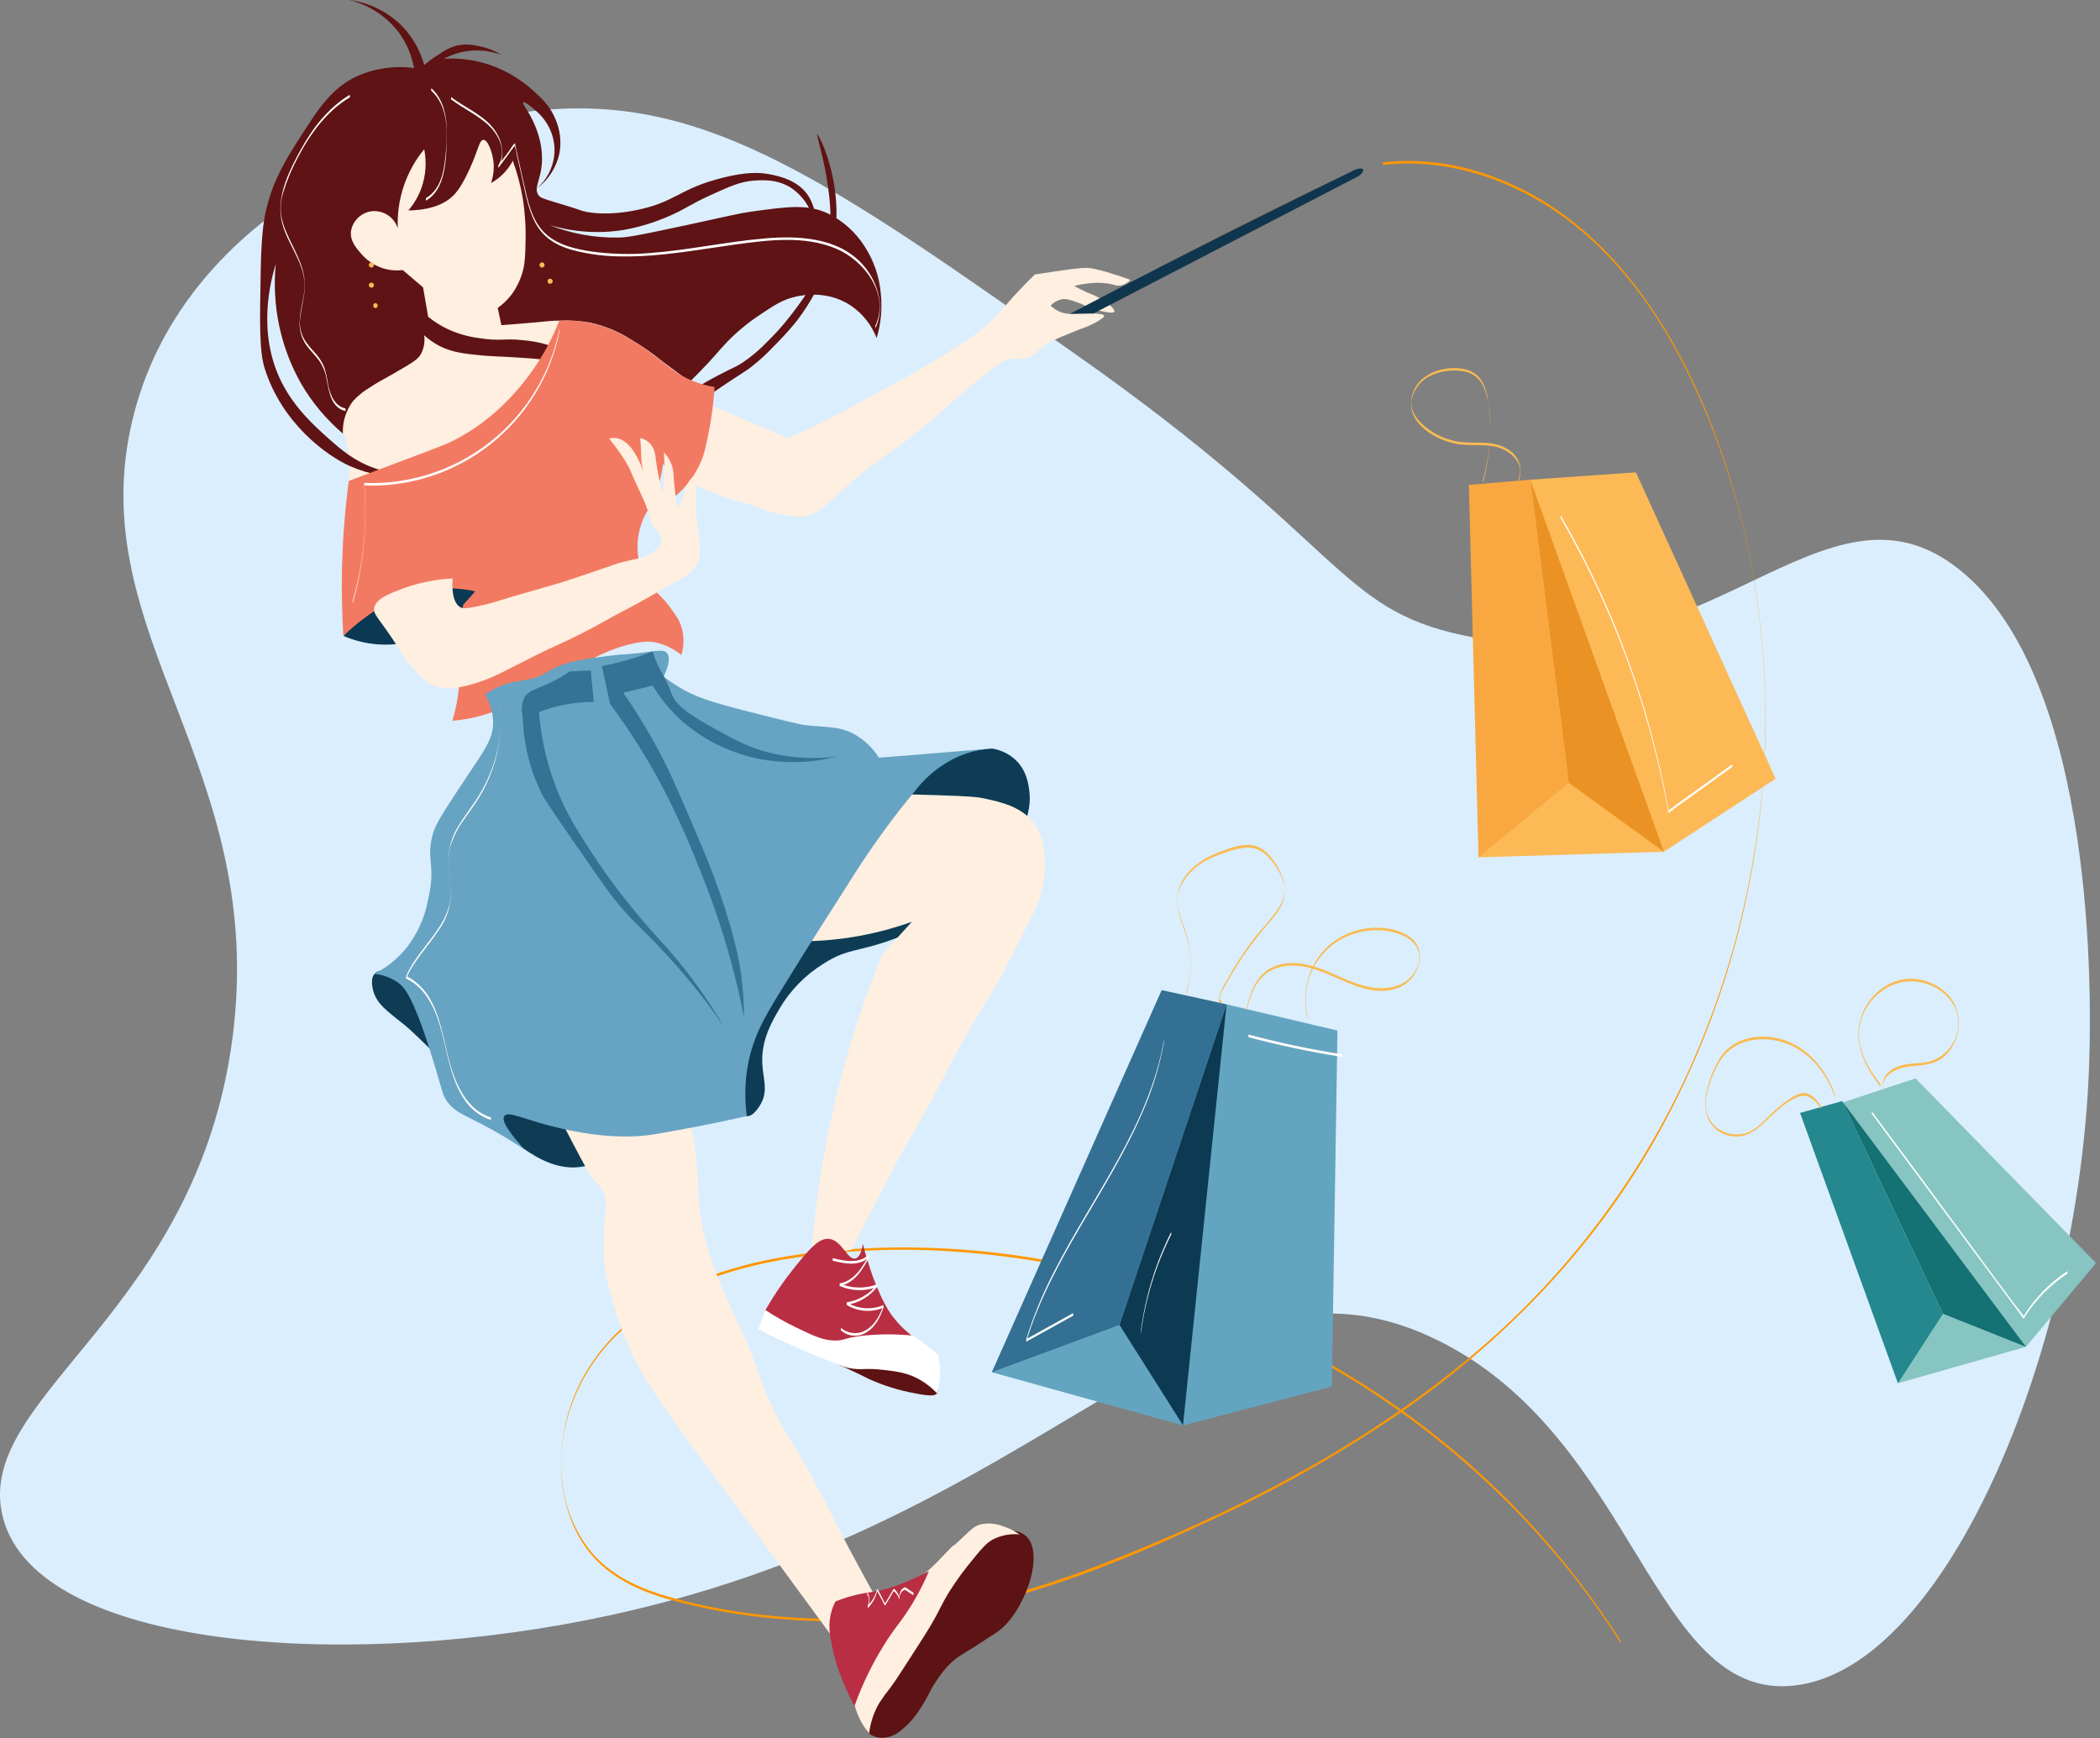 <svg xmlns="http://www.w3.org/2000/svg" width="528" height="437" fill="none" viewBox="0 0 528 437"><rect x="0" y="0" width="528" height="437" fill="#808080" stroke="none"/><path fill="#DBEEFE" d="M451.011 423.801c-35.614 3.818-39.543-61.946-89.211-86.669-60.513-30.113-96.256 46.838-214.11 70.165C82.342 420.232 7.397 413.575.49 380.466c-6.24-29.789 49.002-50.37 57.989-119.684C67.309 192.54 20.618 159.745 33.2 106.01c12.103-51.646 67.872-75.398 104.078-78.412 41.069-3.43 72.255 18.537 133.821 61.945 67.013 47.209 65.127 63.416 96.645 70.165 61.474 13.157 90.746-43.768 124.899-16.503 34.949 27.894 32.979 110.393 32.711 121.746-1.72 72.246-35.466 154.689-74.344 158.85z"></path><path fill="#FF9700" d="M347.634 41.466c16.328-1.849 32.628 3.698 45.757 13.286 13.314 9.717 23.17 23.502 30.511 38.11 14.21 28.486 20.682 60.846 19.887 92.549-.756 29.679-7.611 58.884-20.137 85.8-13.039 27.811-32.207 52.308-56.066 71.653-26.571 21.663-57.637 37.556-89.451 49.973-17.474 6.823-35.512 12.019-54.263 13.554-18.491 1.553-37.638.166-55.529-4.863-7.322-2.062-14.506-5.27-19.545-11.16-3.949-4.768-6.469-10.557-7.267-16.697-2.053-14.174 3.698-28.773 14.035-38.471 11.233-10.55 26.322-15.866 41.254-18.492 14.855-2.474 29.959-3.11 44.97-1.895 29.656 2.275 58.528 10.614 84.829 24.501 26.366 13.757 49.593 32.831 68.214 56.019 4.517 5.672 8.72 11.586 12.593 17.715-.093-.148.102-.49 0-.638-16.468-25.772-38.366-47.636-64.165-64.063-25.739-16.546-54.646-27.542-84.875-32.286-15.064-2.349-30.344-2.994-45.553-1.923-15.597 1.128-31.611 4.068-45.387 11.788-12.629 7.083-22.3 18.14-25.342 32.508-2.274 10.78-.924 23.049 6.102 31.87 4.993 6.231 12.315 9.634 19.832 11.779 9.143 2.542 18.508 4.201 27.968 4.955 19.296 1.641 38.731-.124 57.415-5.214 17.909-4.863 35.208-12.14 51.961-20.045 15.812-7.344 31.011-15.942 45.451-25.712 26.748-18.315 49.511-41.605 65.506-69.906 14.876-26.535 23.958-55.923 26.646-86.225 2.683-28.254-.463-56.758-9.246-83.747-10.244-30.834-29.124-63.009-62.094-73.04-7.758-2.417-15.932-3.21-24.011-2.33v.647z"></path><path fill="#5D1313" d="M227.439 410.552c3.597-5.141 7.397-10.17 10.975-15.32 3.698-5.335 5.057-7.452 8.173-8.931 3.116-1.48 8.793-2.607 11.492 0 4.79 4.623-.767 19.564-7.396 24.038-3.791 2.534-5.871 3.828-5.871 3.828-2.996 1.849-4.068 2.395-5.622 3.828-1.358 1.304-2.558 2.762-3.578 4.345-2.172 3.162-2.052 4.031-4.336 7.397-.933 1.494-2.048 2.866-3.319 4.086-1.507 1.387-3.171 2.922-5.621 3.061-1.359.153-2.725-.21-3.828-1.017-2.33-2.09-.925-6.972-.259-9.449 1.424-4.975 3.384-7.573 9.19-15.866zm8.155-60.254c-.388.592-1.479.842-5.612 0-3.962-.721-7.821-1.923-11.493-3.578-5.797-2.94-15.264-7.11-27.829-12.509 13.471 4.438 22.661 5.547 28.856 5.621 2.043 0 7.563 0 12.019 3.569 2.589 2.108 4.946 5.566 4.059 6.897z"></path><path fill="#FEEFE0" d="M174.916 100.324l8.506 3.578c4.931 2.09 9.812 4.189 14.645 6.297 1.572-.666 3.957-1.702 6.805-3.061 4.419-2.117 7.045-3.633 13.452-7.147 8.506-4.687 7.064-3.781 11.233-6.13 3.458-1.96 8.257-4.733 13.786-8.515 1.665-1.086 3.258-2.278 4.77-3.569 2.608-2.302 3.699-3.873 6.639-7.156 1.239-1.368 3.069-3.328 5.445-5.612 2.238-.36 4.152-.638 5.612-.85 5.918-.86 7.147-.925 8.682-.684 1.567.29 3.111.689 4.623 1.192 2.145.629 3.892 1.248 5.113 1.701-.591.661-1.362 1.134-2.219 1.36-1.258.305-1.849-.232-3.911-.509-1.357-.162-2.729-.162-4.087 0-1.321.111-2.63.34-3.911.684.749.416 1.924 1.036 3.403 1.701 1.354.504 2.662 1.123 3.911 1.85 1.359.924 2.995 2.366 2.773 2.893-.221.527-1.793.158-3.051-.074-.58-.113-1.154-.258-1.719-.434-2.284-.721-2.774-1.22-4.623-1.85-1.849-.628-2.774-.98-4.087-.683-.983.249-1.871.783-2.551 1.534.776.757 1.706 1.337 2.727 1.702 1.046.325 2.145.442 3.236.342 3.19-.111 7.295-.25 7.489.508.092.36-.749.86-1.849 1.535-1.357.747-2.781 1.366-4.253 1.85 0 0-1.683.637-3.745 1.534-1.597.612-3.143 1.35-4.623 2.21-2.468 1.562-2.191 2.219-3.92 3.06-2.256 1.11-3.152.185-5.787.86-1.526.388-3.19 1.682-6.472 4.253-1.794 1.405-3.551 2.857-6.13 5.103-3.698 3.218-3.624 3.301-6.13 5.446-.656.564-3.587 3.06-7.655 6.13-3.921 2.949-3.995 2.773-7.489 5.445-2.931 2.266-4.521 3.495-6.639 5.446-1.645 1.516-2.709 2.635-4.937 4.429-2.774 2.256-3.837 2.672-4.623 2.894-.582.175-2.043.536-5.445 0-2.326-.383-4.606-1.003-6.805-1.849-5.917-2.108-5.168-1.397-10.217-3.236-3.417-1.25-6.768-2.672-10.04-4.263 1.362-6.657 2.718-13.295 4.068-19.915z"></path><path fill="#0E3C55" d="M234.84 190.969c4.741-1.428 9.619-2.358 14.553-2.774 2.074.311 4.018 1.198 5.612 2.561 3.217 2.774 3.643 6.703 3.827 8.423.213 1.932.222 5.233-2.292 10.725-3.101 6.547-7.746 12.243-13.536 16.596-6.074 4.724-11.714 7.008-16.596 8.94-10.549 4.17-12.888 2.682-19.416 6.888-4.512 2.805-8.281 6.659-10.984 11.234-1.96 3.375-4.622 7.923-4.345 13.794.166 3.81 1.479 6.629-.25 9.958-.286.545-1.849 3.365-3.578 3.319-1.729-.046-4.179-3.032-6.878-16.901l-22.467 17.622c-.333 1.082-2.885 9.015-10.171 11.483-7.109 2.395-13.692-2.043-16.346-3.827-2.653-1.785-2.45-2.33-9.698-10.466-4.115-4.623-7.221-8.1-11.493-12.26-5.048-4.91-7.572-7.397-9.19-8.682-3.92-3.18-7.248-5.279-7.914-9.19-.148-.86-.435-2.524.508-3.578 1.202-1.341 3.856-1.054 10.725 1.026 3.559.975 7.054 2.166 10.466 3.569 7.859 3.393 16.041 2.478 24.51 1.535 19.62-2.182 39.572-18.686 52.858-29.873 17.603-14.839 24.343-24.704 42.095-30.122z"></path><path fill="#0B3954" d="M86.401 159.902c5.368 2.319 11.352 2.8 17.022 1.368 12.407-3.282 17.307-14.793 17.871-16.18-2.551-.582-13.711-2.866-24.334 3.754-4.384 2.75-8.013 6.551-10.559 11.058z"></path><path fill="#FEEFE0" d="M98.316 30.74c-1.646 1.507-1.48 1.97-6.297 10.725-5.834 10.596-6.693 11.02-7.156 14.127-.563 4.752.33 9.562 2.561 13.795 2.977 5.686 6.01 5.547 6.805 9.699.638 3.356-.99 6.546-4.253 12.944-3.263 6.397-5.131 7.59-5.113 11.233 0 2.912 1.22 3.698 2.22 7.831.832 3.512 1.005 7.149.508 10.725 7.259 2.092 14.927 2.327 22.3.684 3.699-.841 17.077-4.105 25.888-17.021 1.23-1.803 10.42-15.292 6.638-27.922-.924-3.005-2.237-4.965-5.787-14.978-1.396-3.948-2.118-5.982-2.894-8.848-2.45-9.07-1.23-10.512-2.913-14.673-2.126-5.288-7.489-11.381-15.32-12.944-3.027-.59-6.15-.48-9.129.322-2.978.801-5.735 2.272-8.058 4.301zM224.87 199.65c2.441.046 5.963.12 10.216.258 9.44.296 10.827.518 12.02.768 4.308.924 10.17 2.099 13.276 6.888 1.849 2.866 2.118 5.991 2.302 8.432.192 3.006-.159 6.022-1.035 8.903-.684 2.506-1.849 4.771-4.087 9.191-3.596 7.063-5.399 10.595-5.612 10.983-3.263 5.89-3.698 5.955-7.914 13.277-2.311 4.022-4.087 7.397-5.621 10.216-3.153 5.89-3.033 5.955-5.363 10.171-2.838 5.205-3.365 5.75-6.379 11.233-1.526 2.774-2.654 4.956-4.854 9.199-1.979 3.819-4.623 8.923-7.656 15.062l-10.17 1.534c.5-6.86 1.313-14.118 2.552-21.708 3.04-18.564 8.179-36.722 15.32-54.124l7.397-8.173c-9.98 3.585-20.552 5.233-31.149 4.854 2.422-8.229 7.646-20.997 19.416-31.436 2.304-2.025 4.758-3.874 7.341-5.528zm-85.531 75.832c-.722 1.683 1.137 5.205 4.854 12.26 2.847 5.409 4.271 8.118 5.871 9.699.766.72 1.374 1.592 1.784 2.561.596 1.636.686 3.415.259 5.103-.157.832-.194 3.874-.259 9.958-.046 4.197.823 7.221 2.552 13.276 1.304 4.57 3.015 9.013 5.113 13.277 2.108 4.253 4.068 7.156 7.914 12.768 3.698 5.4 6.204 8.682 10.17 14.044 3.966 5.363 7.997 10.901 12.019 16.338 4.623 6.333 11.326 15.393 19.666 26.812l10.466-10.725c-1.47-2.635-3.698-6.712-6.38-11.742-4.169-7.868-5.168-10.17-8.173-15.838-6.361-12.019-6.647-10.651-10.466-18.38-4.502-9.098-2.838-8.377-8.682-21.191-2.967-6.472-5.103-10.429-7.396-17.622-1.143-3.411-1.997-6.912-2.552-10.466-.749-4.928-.388-6.759-.767-11.234-.499-5.852-.971-11.344-3.319-15.061-6.611-10.475-30.049-9.93-32.674-3.837zm85.327 126.397c4.401-4.623 6.398-4.299 11.742-9.967 5.548-5.824 1.323-1.248 5.363-5.103 2.487-2.376 3.319-3.171 4.854-3.569 1.88-.377 3.83-.2 5.612.508 1.463.457 2.844 1.147 4.086 2.044-2.307-.233-4.633.21-6.693 1.276-1.138.61-2.173 1.433-5.104 5.103-2.033 2.435-3.91 4.995-5.621 7.665-2.413 3.818-2.136 4.151-5.104 9.19-.86 1.452-2.191 3.523-4.854 7.655-2.487 3.874-3.763 5.844-5.103 7.665-.991 1.227-1.917 2.504-2.774 3.828-1.37 2.351-2.239 4.961-2.552 7.664-1.664-2.022-2.883-4.372-3.578-6.897-1.387-5.214 0-9.597 1.285-13.277 1.776-5.155 4.657-9.86 8.441-13.785z"></path><path fill="#fff" d="M192.445 329.377l-1.785 4.854c1.849.924 4.17 2.071 6.897 3.319.823.379 3.699 1.683 7.656 3.319 4.493 1.849 6.74 2.774 8.173 3.07 3.495.693 3.698-.121 8.931.508 3.033.361 5.168.629 7.665 1.785 2.115.989 4.021 2.377 5.612 4.086.948-3.152 1.037-6.5.259-9.698-1.546-1.368-3.167-2.649-4.854-3.837-4.04-2.823-8.412-5.136-13.018-6.888-10.697-3.754-21.801-1.443-25.536-.518z"></path><path fill="#10364E" d="M269.048 78.893c16.864-8.888 34.104-17.702 51.72-26.442 6.62-3.285 13.215-6.518 19.786-9.699 1.072-.508 1.997-.462 2.172-.13.176.334-.277 1.064-1.155 1.665l-66.652 34.532-5.871.074z"></path><path fill="#5F1314" d="M106.658 37.519c-4.597 5.59-6.962 12.684-6.638 19.915-.415-1.34-1.271-2.499-2.43-3.288-1.159-.79-2.551-1.162-3.95-1.058-1.296.126-2.518.666-3.484 1.54-.965.875-1.624 2.037-1.878 3.314-.425 2.552 1.34 4.503 2.774 6.13 1.568 1.74 3.613 2.98 5.88 3.569 1.416.356 2.887.444 4.336.259l5.104 4.345 1.276 7.397c1.493 1.208 3.122 2.238 4.854 3.07 2.506 1.162 5.175 1.935 7.914 2.292 5.464.86 6.296 0 10.984.518 4.213.33 8.308 1.546 12.019 3.569 2.875 1.627 6.712 3.81 8.682 8.432 1.412 3.596 1.501 7.578.249 11.233-1.424 4.473-4.415 8.281-8.423 10.725 3.097-2.675 5.32-6.218 6.38-10.17.573-2.219 1.951-7.591-1.017-12.26-2.348-3.698-6.204-5.02-8.682-5.87-2.108-.722-4.835-.925-10.216-1.276-5.548-.37-6.99-.25-11.483-.768-3.698-.416-6.065-.924-8.682-2.293-1.289-.706-2.49-1.563-3.578-2.552.224 1.584-.044 3.197-.767 4.623-.666 1.24-1.591 1.979-6.639 4.845-3.698 2.136-4.391 2.385-6.13 3.578-1.621.94-3.09 2.121-4.354 3.504-1.774 2.342-2.676 5.229-2.552 8.164-4.173-3.548-7.715-7.778-10.475-12.51-5.19-9.143-7.42-19.668-6.389-30.13-1.294 4.15-4.836 17.362 1.535 29.881 3.291 6.472 8.32 10.947 11.483 13.785 3.356 2.996 6.601 5.825 11.751 7.656 4.01 1.407 8.278 1.931 12.509 1.534-4.911.961-9.98.749-14.793-.619-1.314-.399-2.605-.875-3.864-1.424-5.825-2.616-17.03-10.706-21.395-24.492-1.396-4.428-1.266-11.215-1.017-24.769.185-9.892.925-13.47 1.526-15.828C68.927 44.786 72.08 39.82 75 35.235c5.085-7.988 8.321-13.082 14.793-16.087 4.487-1.994 9.438-2.701 14.303-2.044-.575-3.23-1.885-6.286-3.827-8.93C97.168 4.082 92.744 1.193 87.751 0c4.965.631 9.586 2.872 13.157 6.38 2.744 2.768 4.723 6.203 5.741 9.966 1.17-.977 2.406-1.873 3.698-2.681 1.317-.962 2.786-1.697 4.346-2.173 1.722-.396 3.511-.396 5.233 0 2.169.374 4.248 1.152 6.13 2.293-2.773-1.02-5.756-1.338-8.682-.924-2.011.298-3.954.946-5.742 1.913 3.31-.193 6.629.15 9.829 1.018 4.703 1.325 9.031 3.73 12.638 7.026 2.192 1.997 4.281 3.911 5.612 7.276 1.155 2.695 1.477 5.674.925 8.553-.768 3.498-2.774 6.601-5.649 8.737 2.369-2.072 3.911-4.927 4.345-8.044.281-2.307-.074-4.647-1.026-6.768-.778-1.717-1.909-3.251-3.319-4.502-.999-.925-3.051-2.645-3.439-2.302-.389.342 2.2 2.995 3.698 7.794.74 2.219 1.087 4.55 1.026 6.888-.176 4.817-2.163 6.694-.924 8.552.536.795 1.238.924 4.465 1.923 6.565 1.95 5.908 1.97 7.397 2.293 1.072.231 5.445 1.09 12.768-.38 10.022-2.024 10.66-5.408 21.829-8.172 5.658-1.406 9.042-1.415 12.13-.768 2.293.481 6.759 1.48 9.32 5.363.704 1.143 1.222 2.392 1.534 3.698.898 3.02 1.212 6.182.925 9.32.174-3.37-.574-6.723-2.163-9.7-1.021-2.097-2.562-3.898-4.475-5.232-3.625-2.404-7.545-2.09-9.699-1.914-3.245.259-5.742 1.368-10.596 3.569-5.547 2.533-6.194 3.43-10.345 5.242-3.716 1.646-7.614 2.844-11.613 3.569-6.272 1.007-12.691.57-18.769-1.276 5.517 2.213 11.421 3.298 17.364 3.19 1.849 0 3.698-.213 17.492-3.19 11.733-2.524 12.269-2.774 15.958-3.32 9.412-1.321 14.229-1.94 19.416.51 3.708 1.852 6.843 4.677 9.07 8.173 2.302 3.52 3.706 7.552 4.087 11.741.423 3.819.074 7.683-1.026 11.363-1.277-3.316-3.534-6.165-6.472-8.164-5.936-3.929-12.297-2.588-13.665-2.302-3.458.73-5.733 2.265-9.57 4.854-2.811 1.883-5.42 4.052-7.784 6.472-2.09 2.164-3.357 3.911-7.157 7.785-.85.878-1.562 1.581-2.043 2.043l1.535 1.665c1.239-.73 3.134-1.85 5.492-3.07 3.818-2.016 4.133-1.942 5.871-3.06 2.355-1.585 4.525-3.427 6.472-5.492.86-.842 2.2-2.2 3.698-3.957 3.453-4.09 6.529-8.485 9.19-13.13 6.879-12.703-.989-34.744-.508-34.855.48-.111 8.006 14.922 3.319 30.77-1.887 5.797-4.737 11.236-8.432 16.087-2.191 2.773-5.187 5.815-5.871 6.471-1.767 1.9-3.687 3.65-5.742 5.234-1.451 1.09-2.062 1.396-4.983 3.319-1.892 1.247-3.763 2.526-5.612 3.837-5.15-3.828-9.126-6.805-11.622-8.682-2.504-2.016-5.149-3.851-7.914-5.492-3.131-1.995-6.59-3.422-10.217-4.216-2.568-.454-5.179-.624-7.784-.508-1.85 0-2.839.157-6.768.508-2.339.213-4.947.425-7.785.638-.296-1.442-.601-2.894-.925-4.336 1.306-.932 2.468-2.05 3.449-3.32 1.25-1.694 2.19-3.597 2.774-5.62.314-1.055.721-2.774.767-7.397.122-3.627-.092-7.258-.638-10.845-.539-3.353-1.397-6.647-2.561-9.838-.629 1.226-1.447 2.346-2.422 3.32-.906.908-1.937 1.683-3.061 2.302.591-1.677.809-3.463.638-5.233-.259-2.45-1.396-5.65-2.551-5.622-.925 0-1.212 2.034-2.774 5.751-.768 1.775-2.413 5.603-4.346 7.785-1.266 1.433-4.382 4.114-11.742 4.207 1.452-1.693 2.577-3.64 3.32-5.742 1.078-3.1 1.308-6.433.665-9.652z"></path><path fill="#F37A62" d="M87.694 120.915c6.694-2.533 11.862-4.475 14.876-5.603 8.265-3.097 10.355-3.855 13.452-5.621 4.064-2.328 7.795-5.192 11.095-8.515 5.866-5.831 10.462-12.813 13.499-20.507 3.191-.228 6.398.084 9.486.925 3.003.866 5.87 2.152 8.515 3.818 2.215 1.33 4.355 2.784 6.407 4.355 3.698 2.773 3.948 3.19 5.658 4.253 2.752 1.675 5.811 2.784 8.996 3.264-.227 3.599-.681 7.181-1.359 10.724-.86 4.466-1.322 6.777-2.773 9.533-1.53 2.971-3.677 5.58-6.297 7.655-.171-1.676-.512-3.33-1.017-4.937-.411-1.287-.924-2.539-1.534-3.745-.374 3.362-1.292 6.641-2.719 9.708-1.155 2.432-1.766 2.829-2.561 5.104-1.128 2.926-1.422 6.107-.85 9.19.602 2.552 1.767 4.937 3.411 6.98 1.665 2.284 2.358 2.303 4.42 5.113 1.507 2.034 2.515 3.403 3.069 5.446.561 2.186.5 4.485-.175 6.638-1.956-1.64-4.299-2.753-6.805-3.236-.851-.157-3.93-.619-10.901 2.044-3.245 1.239-6.527 3.097-13.101 6.804-3.319 1.85-4.909 2.839-8.515 4.771-2.316 1.318-4.702 2.509-7.147 3.569-3.548 1.407-7.289 2.271-11.095 2.561.5-1.619.899-3.268 1.193-4.937.925-5.168.462-8.451.509-13.11.043-3.72.387-7.43 1.026-11.095l3.06-3.403c-3.971-.867-8.07-.983-12.084-.342-5.702 1.048-11.071 3.441-15.662 6.981-1.936 1.392-3.757 2.938-5.446 4.623-.323-5.326-.471-11.095-.342-17.188.184-7.298.755-14.582 1.71-21.82z"></path><path fill="#67A3C2" d="M167.678 164.166c-.805-.925-2.247-.555-6.888 0-5.168.601-3.652.194-7.914.758-5.123.684-7.684 1.026-10.171 1.775-5.723 1.738-5.011 3.125-9.782 4.105-2.533.509-4.733.536-7.923 2.034-1.07.509-2.093 1.109-3.06 1.794 1.23 2.005 1.933 4.288 2.043 6.638.139 4.456-2.2 7.35-6.638 14.044-5.141 7.748-7.711 11.622-8.423 14.044-2.006 6.759.823 7.905-1.285 16.846-.808 4.374-2.642 8.493-5.354 12.019-2.231 2.759-5.015 5.02-8.173 6.639 2.212.206 4.329 1.001 6.13 2.302 1.11.832 2.774 2.413 5.871 10.974 1.442 4.004 2.672 8.081 3.319 10.217 1.923 6.407 1.923 7.156 3.061 8.681 1.849 2.497 3.837 3.079 8.681 5.622 3.688 1.931 7.268 4.061 10.725 6.379-3.042-3.338-6.037-7.119-5.103-8.423.933-1.303 4.428.564 10.974 2.293 3.597.925 12.482 3.245 22.19 2.774 3.106-.139 6.925-.86 14.552-2.302 5.548-1.045 10.171-2.071 13.277-2.774-.517-3.727-.517-7.507 0-11.233 1.128-8.062 4.419-13.554 8.173-19.666 9.902-16.143 12.565-19.924 18.639-29.586 4.801-7.571 10.089-14.822 15.829-21.708 2.786-3.522 6.374-6.324 10.466-8.174 2.678-1.143 5.528-1.833 8.432-2.043-7.205.616-14.442 1.214-21.709 1.794l-6.638.508c-1.524-2.435-3.631-4.453-6.13-5.871-3.791-2.089-6.87-1.682-12.25-2.302-1.748-.194-5.844-1.239-14.045-3.319-10.493-2.663-13.868-3.874-17.622-6.13-1.413-.842-2.775-1.769-4.077-2.774 2.108-4.317 1.082-5.658.823-5.935z"></path><path fill="#357295" d="M151.342 167.484c1.978-.379 4.114-.925 6.379-1.535 2.266-.61 4.484-1.433 6.398-2.191.373 1.372.881 2.704 1.517 3.975.471.925.776 1.378 1.285 2.303.801 1.483 1.481 3.029 2.034 4.622.924 2.367 3.698 4.568 8.681 7.397 6.944 3.939 11.16 6.333 17.881 7.655 4.873.96 9.867 1.132 14.793.509-4.663 1.217-9.498 1.642-14.302 1.257-9.059-.635-17.664-4.205-24.511-10.17-2.896-2.596-5.389-5.609-7.396-8.941l-7.397 1.794c2.854 4.116 5.496 8.374 7.915 12.759 3.402 6.176 5.455 10.938 9.19 19.666 3.374 7.886 5.076 11.862 7.147 17.871 4.16 12.02 5.122 18.649 5.362 20.424.501 3.64.758 7.309.767 10.984-1.398-7.157-3.189-14.231-5.362-21.191-2.709-8.7-5.353-15.098-7.147-19.416-2.55-6.367-5.449-12.59-8.682-18.639-3.705-6.84-7.885-13.411-12.509-19.666l-2.043-9.467zm-15.829 11.483c.512 6.55 1.972 12.99 4.337 19.12 2.533 6.536 5.464 11.011 9.449 17.104 3.522 5.331 7.359 10.447 11.492 15.32 4.623 5.548 5.547 6.102 9.19 10.466 4.452 5.375 8.471 11.095 12.019 17.105-4.684-6.833-9.892-13.29-15.579-19.314-5.205-5.548-7.35-6.972-12.019-12.769-1.766-2.2-4.687-6.472-10.466-14.793-6.74-9.772-7.184-10.558-7.655-11.492-3.044-6.115-4.702-12.827-4.854-19.656-.232-.821-.299-1.68-.197-2.528.101-.847.369-1.666.789-2.409 1.054-1.554 2.672-1.785 5.769-3.209 1.911-.879 3.745-1.918 5.482-3.106l5.261-.24.768 7.914c-4.713-.004-9.386.861-13.786 2.552v-.065z"></path><path fill="#FEEFE0" d="M94.067 152.922c-.204 1.23.545 1.905 3.06 5.455 4.05 5.705 3.421 5.788 5.788 8.506 2.635 3.033 4.253 4.891 6.98 5.788 1.748.573 3.819.712 8.321-.508 5.631-1.517 8.174-3.273 16.337-7.323 6.195-3.07 5.89-2.635 11.752-5.612 5.861-2.977 5.002-2.829 11.399-6.13 3.024-1.562 6.158-3.365 12.427-6.98 2.773-1.581 4.622-2.7 5.445-4.938.555-1.479.426-3.088.176-6.296-.213-2.727-.462-2.598-.684-5.445-.102-1.387-.13-2.987-.167-6.13v-3.957c-.894.639-1.623 1.482-2.126 2.459-.396 1.029-.726 2.082-.989 3.153-.351.979-.823 1.911-1.406 2.773-.524-2.698-.864-5.428-1.017-8.173-.02-.946-.192-1.882-.508-2.774-.424-1.142-1.075-2.186-1.914-3.069.12 2.384.12 4.772 0 7.156-.065 1.137-.148 2.247-.259 3.319-.822-2.842-1.419-5.745-1.784-8.681-.148-1.193-.315-2.968-1.665-4.216-.646-.583-1.438-.98-2.293-1.147.149 1.228.233 2.462.25 3.698-.006.853.038 1.705.13 2.552.088.688.214 1.37.379 2.043-.535-1.621-1.261-3.173-2.164-4.622-.555-.982-1.292-1.848-2.173-2.552-.723-.619-1.609-1.016-2.551-1.147-.558-.066-1.123-.025-1.665.121 1.138 1.405 2.025 2.635 2.682 3.578.748 1.018 1.43 2.084 2.043 3.189.619 1.156.693 1.517 1.664 3.699s.925 1.941 1.655 3.568c.886 1.807 1.613 3.688 2.173 5.622.098.967.449 1.892 1.017 2.681.499.61.869.703 1.276 1.276.536.819.762 1.803.638 2.774-.365.556-.793 1.068-1.276 1.525-2.321 2.21-4.928 2.145-9.569 3.449l-4.854 1.664c-5.076 1.729-7.637 2.607-8.682 2.931-2.293.73-1.526.434-8.321 2.431-2.469.722-4.956 1.387-7.397 2.164-2.053.672-4.143 1.228-6.259 1.664-3.023.62-3.633.49-4.086.268-2.525-1.248-2.108-6.472-2.044-7.295-4.18.212-8.307 1.031-12.25 2.432-3.652 1.387-7.11 2.672-7.49 5.057z"></path><path fill="#B92E42" d="M210.067 402.639c-.426.814-.77 1.669-1.026 2.552-.924 3.254-.407 5.973.259 9.19.63 2.98 1.559 5.889 2.774 8.682.821 2.004 1.747 3.963 2.773 5.871 1.911-5.357 4.391-10.493 7.397-15.32 2.644-4.263 3.698-5.104 5.88-8.423 2.127-3.211 3.944-6.616 5.427-10.17-2.143 1.165-4.36 2.187-6.638 3.06-1.51.601-3.054 1.113-4.623 1.535-2.931.776-3.883.647-6.638 1.276-1.906.431-3.773 1.016-5.585 1.747zm-1.534-91.152c-2.635-.343-5.002 2.524-8.941 7.396-2.65 3.308-5.04 6.816-7.147 10.494 2.456 1.617 5.016 3.069 7.665 4.345 4.503 2.173 6.758 3.255 9.699 3.319 2.699.056 2.265-.739 7.664-1.275 2.458-.234 4.928-.321 7.397-.259 1.451.035 2.9.121 4.345.259-2.326-1.758-4.315-3.923-5.871-6.389-.981-1.633-1.834-3.339-2.552-5.104-.768-1.753-1.45-3.542-2.043-5.362-.545-1.618-1.183-3.698-1.794-6.13-.277 1.599-.813 3.375-1.904 3.633-1.951.444-3.329-4.502-6.518-4.927z"></path><path fill="#F9BB53" d="M93.382 67.271c.171 0 .336-.068.457-.19.122-.121.19-.286.19-.457 0-.172-.068-.337-.19-.458-.121-.121-.286-.19-.457-.19-.172 0-.337.069-.458.19s-.19.286-.19.458c0 .171.069.336.19.457.121.122.286.19.458.19zm0 5.076c.171 0 .336-.068.457-.19.122-.121.19-.286.19-.457 0-.172-.068-.337-.19-.458-.121-.121-.286-.19-.457-.19-.172 0-.337.069-.458.19s-.19.286-.19.458c0 .171.069.336.19.457.121.122.286.19.458.19zm1.017 5.131c.157-.019.302-.095.406-.213.106-.118.164-.271.164-.43 0-.158-.058-.31-.163-.429-.105-.118-.25-.194-.407-.213-.158.019-.302.095-.407.213-.105.118-.163.271-.163.43 0 .158.058.31.163.429.105.118.25.194.407.213zm41.882-10.207c.172 0 .337-.068.458-.19.121-.121.189-.286.189-.457 0-.172-.068-.337-.189-.458s-.286-.19-.458-.19c-.171 0-.336.069-.457.19-.122.121-.19.286-.19.458 0 .171.068.336.19.457.121.122.286.19.457.19zm2.034 4.087c.172 0 .337-.069.458-.19s.19-.286.19-.458c0-.171-.069-.336-.19-.457-.121-.122-.286-.19-.458-.19-.171 0-.336.068-.457.19-.122.121-.19.286-.19.457 0 .172.068.337.19.458.121.121.286.19.457.19z"></path><path fill="#fff" d="M209.365 316.959c3.004.796 7.183 1.591 9.375-1.276v-.647c-1.646 3.199-3.763 6.962-7.628 7.637-.014.216-.014.432 0 .647 2.986 1.32 6.372 1.407 9.421.241v-.657c-1.876 2.432-4.612 4.053-7.646 4.531-.018.215-.018.432 0 .647 1.374.845 2.93 1.349 4.539 1.469 1.608.121 3.222-.145 4.707-.776v-.647c-.823 2.385-2.043 4.9-4.309 6.222-.976.621-2.128.906-3.281.813-1.153-.094-2.244-.561-3.107-1.33.101.101-.111.536 0 .647.863.769 1.954 1.236 3.107 1.33 1.153.093 2.305-.192 3.281-.812 2.266-1.323 3.486-3.837 4.309-6.223 0-.083-.056-.619 0-.647-1.485.631-3.099.897-4.707.776-1.609-.12-3.165-.624-4.539-1.469v.647c3.034-.478 5.77-2.099 7.646-4.53.065-.084-.064-.62 0-.648-3.049 1.166-6.435 1.08-9.421-.24v.647c3.865-.684 5.982-4.438 7.628-7.637.074-.157-.102-.508 0-.647-2.192 2.866-6.371 2.08-9.375 1.285.046 0-.065.629 0 .638v.009zm8.672 83.923c.272.415.428.896.45 1.392.023.496-.088.989-.321 1.428-.064.148.102.545 0 .647.876-.892 1.562-1.952 2.016-3.116.103-.266.193-.538.268-.813 0-.093.056-.185.074-.278.019-.092.065-.129.129.102.083.13.158.266.222.407l1.101 2.015c.12.222.286.786.49.925.055.166.111.139.175-.093l.111-.184.296-.481 1.1-1.849c.074-.121.472-.925.574-.925.101 0 .536.509.638.62.366.46.639.988.804 1.553-.014-.213-.014-.426 0-.638.025-.362.136-.713.322-1.025.186-.312.443-.575.75-.769.241-.166.232-.129.463 0 .253.131.492.289.712.472l1.248.813c-.093-.055.101-.573 0-.638l-.98-.647c-.31-.241-.637-.457-.98-.647-.204-.083-.176-.129-.398 0-.117.071-.229.151-.333.24-.222.204-.407.445-.545.712-.298.68-.388 1.433-.259 2.164v-.638c-.163-.569-.436-1.1-.804-1.563-.13-.148-.37-.517-.564-.564-.195-.046-.204.167-.306.333l-.286.472-1.1 1.849c-.164.326-.359.636-.583.924-.214-.317-.396-.655-.545-1.007l-1.008-1.97c-.076-.175-.169-.342-.278-.499-.166-.213-.092-.231-.175.074-.076.279-.165.553-.268.823-.448 1.199-1.144 2.289-2.044 3.199v.647c.298-.649.441-1.358.419-2.072-.023-.714-.21-1.413-.548-2.042.092.166-.092.49 0 .647h-.037zm-92.225-223.661c.539 5.953-.382 11.948-2.681 17.465-.997 2.403-2.236 4.699-3.699 6.851-1.34 1.969-2.773 3.855-4.031 5.889-1.316 2.035-2.174 4.332-2.515 6.731-.129 1.403-.129 2.814 0 4.216.213 2.987.833 5.964.148 8.941-.527 2.061-1.406 4.016-2.598 5.778-2.672 4.161-6.277 7.702-8.321 12.279-.023.215-.023.432 0 .647 5.363 2.579 7.646 8.404 9.061 13.868s2.182 11.28 5.326 16.171c1.584 2.609 4.04 4.573 6.934 5.547-.065 0 .064-.629 0-.647-5.548-1.748-8.321-7.193-9.958-12.38-1.72-5.547-2.219-11.381-4.909-16.587-1.372-2.859-3.646-5.189-6.472-6.629v.647c1.96-4.474 5.445-7.96 8.108-12.019 2.39-3.216 3.492-7.21 3.088-11.196-.166-3.246-.924-6.472-.138-9.727.772-2.602 2.006-5.045 3.642-7.211 1.517-2.201 3.125-4.327 4.429-6.657 1.366-2.469 2.452-5.084 3.236-7.794 1.363-4.824 1.808-9.861 1.313-14.849v.638l.037.028zm-37.121-25.527c2.78-9.837 3.757-20.095 2.884-30.28v.648c11.47.438 22.72-3.232 31.724-10.351 9.004-7.119 15.171-17.22 17.389-28.481.046-.204 0-.435 0-.638-2.222 11.26-8.389 21.358-17.393 28.476-9.003 7.119-20.251 10.791-31.72 10.356v.647c.794 9.756-.184 19.576-2.884 28.985-.056.203.055.453 0 .647v-.009zm-.722-127.876c-5.454 3.291-9.384 8.404-12.426 13.942-2.644 4.854-5.455 10.392-4.983 16.078.5 5.945 5.131 10.55 5.936 16.411.49 3.495-1.036 6.907-1.137 10.374-.173 2.163.401 4.32 1.627 6.111.98 1.368 2.219 2.533 3.217 3.883.996 1.417 1.654 3.042 1.923 4.752.573 3.005 1.128 7.175 4.734 7.97v-.647c-2.885-.629-3.939-3.698-4.42-6.24-.19-1.408-.5-2.797-.924-4.152-.599-1.412-1.451-2.703-2.515-3.81-.873-.923-1.67-1.916-2.385-2.967-1.046-1.753-1.439-3.82-1.11-5.834.333-2.681 1.12-5.289 1.128-8.007 0-4.993-2.875-9.042-4.724-13.498-.548-1.267-.951-2.591-1.202-3.948-.266-1.961-.095-3.956.5-5.844.934-3.062 2.173-6.023 3.697-8.838 3.125-5.973 7.23-11.585 13.064-15.099.102-.055-.092-.591 0-.637zM108.43 22.8c4.179 3.81 4.133 9.912 3.698 15.117-.36 4.253-.924 9.532-5.039 11.9-.092.055.093.591 0 .646 4.891-2.838 5.058-9.994 5.233-14.987.158-4.715-.184-9.939-3.892-13.323.102.093-.111.546 0 .648zm5.03 2.192c3.115 2.404 6.878 3.994 9.68 6.795 2.487 2.478 4.253 6.472 2.2 9.727-.101.157.102.508 0 .647l2.192-2.959.924-1.294.555-.74.407-.545.101.434c.211.56.344 1.144.398 1.738l.342 1.517.841 3.698c.925 4.013 1.554 8.321 3.514 12.02 1.96 3.697 5.186 5.62 8.977 6.74 4.281 1.165 8.702 1.738 13.138 1.7 9.44.102 18.76-1.7 28.079-2.986 8.321-1.137 17.419-2.32 25.389 1.017 7.165 3.005 13.582 11.557 9.902 19.416-.083.176.083.472 0 .647 2.635-5.649.434-12.38-3.754-16.642-6.13-6.231-15.718-6.675-23.863-5.991-9.782.823-19.416 2.977-29.198 3.698-4.794.395-9.618.271-14.386-.37-4.123-.61-8.607-1.6-11.76-4.52-3.514-3.264-4.429-8.257-5.446-12.723l-1.849-8.256-.194-.87-.102-.434c0-.49-.074-.573-.24-.25-.398.176-.925 1.295-1.23 1.665l-2.774 3.698v.647c1.702-2.69 1.073-6.296-.508-8.885-2.589-4.216-7.609-6.019-11.372-8.931.092.074-.111.564 0 .647l.037-.055z"></path><path fill="#FCB956" d="M384.759 120.608l26.553-1.849 35.134 77.025-28.107 18.371-46.616 1.396 13.036-94.943z"></path><path fill="#EA9224" d="M384.758 120.609c11.199 31.177 22.402 62.356 33.608 93.538l-23.928-17.326-9.68-76.212z"></path><path fill="#F9A841" d="M369.315 121.913l15.441-1.304 9.68 76.212-22.689 18.722c-.814-31.213-1.624-62.423-2.432-93.63z"></path><path fill="#86C5C1" d="M463.392 277.165l18.232-6.037 45.377 46.431-17.622 21.062-32.165 9.153c-4.611-23.527-9.218-47.063-13.822-70.609z"></path><path fill="#147174" d="M463.392 277.165l45.987 61.456-20.867-8.321c-8.364-17.696-16.738-35.408-25.12-53.135z"></path><path fill="#25888E" d="M452.586 279.811l10.623-2.987c8.432 17.844 16.861 35.685 25.287 53.523l-11.298 17.447-24.612-67.983z"></path><path fill="#63A5C0" d="M308.397 252.525l27.884 6.583c-.231 14.294-.711 44.694-1.423 89.507l-37.417 9.773-48.078-13.379 59.034-92.484z"></path><path fill="#0D3A53" d="M308.396 252.525L297.44 358.351l-15.967-25.232c8.974-26.855 17.948-53.72 26.923-80.594z"></path><path fill="#347093" d="M292.078 248.939l16.318 3.569c-8.974 26.88-17.949 53.751-26.923 80.613l-32.082 11.853 42.687-96.035z"></path><path fill="#F9BB53" d="M472.802 272.551c-3.975-4.983-7.156-11.27-4.345-17.566 2.163-4.864 7.045-8.46 12.472-8.248 4.919.195 9.967 3.357 11.215 8.322.563 2.495.149 5.112-1.158 7.311-1.307 2.2-3.407 3.815-5.868 4.514-3.338.804-7.193.055-10.004 2.441-.753.597-1.312 1.404-1.607 2.319-.294.915-.311 1.897-.048 2.821-.056-.194.065-.444 0-.647-.091-.301-.15-.611-.176-.925v.342c.305-3.245 3.698-4.706 6.528-5.057 3.134-.397 6.324-.287 8.894-2.422 1.554-1.395 2.697-3.189 3.303-5.187.606-1.999.653-4.125.136-6.148-1.359-5.381-7.156-8.636-12.472-8.321-5.732.36-10.549 4.937-11.964 10.382-1.609 6.112 1.35 12.02 5.094 16.726-.101-.13.111-.509 0-.647v-.01zm-11.446 2.709c-1.978-5.815-6.028-11.095-11.871-13.443-6.028-2.385-13.868-1.387-17.326 4.623-1.652 2.852-2.755 5.988-3.255 9.246-.32 1.951-.099 3.953.638 5.787.568 1.151 1.418 2.14 2.47 2.876 1.052.735 2.273 1.193 3.549 1.331 2.931.388 5.298-.925 7.397-2.857 1.442-1.377 2.856-2.774 4.4-4.031 1.423-1.293 3.063-2.323 4.845-3.042.402-.178.837-.27 1.276-.27.44 0 .874.092 1.276.27 1.305.697 2.383 1.752 3.107 3.042-.102-.148.092-.49 0-.647-.842-1.331-2.247-3.125-3.976-3.329-1.322-.147-2.885.786-3.929 1.47-1.478 1.014-2.881 2.133-4.198 3.347-2.145 1.914-4.096 4.522-6.98 5.307-1.136.3-2.322.356-3.48.165-1.158-.191-2.263-.625-3.242-1.274-2.727-1.849-3.569-5.02-3.005-8.145.578-3.057 1.672-5.993 3.236-8.682 3.208-5.501 10.263-6.722 15.986-4.937 6.472 2.015 10.984 7.637 13.11 13.868-.065-.194.065-.453 0-.647l-.028-.028zm-132.582-19.628c-.815-3.304-.654-6.774.466-9.988 1.119-3.213 3.148-6.033 5.84-8.115 5.001-3.782 12.407-4.91 18.121-2.08 3.033 1.507 4.521 4.428 3.171 7.664-.603 1.38-1.554 2.58-2.76 3.482-1.205.903-2.624 1.478-4.118 1.668-7.452 1.211-13.702-4.087-20.627-5.677-3.495-.804-7.545-.702-10.513 1.553-2.968 2.256-4.142 5.918-4.891 9.366-.046.213 0 .444 0 .647.749-3.448 1.96-7.156 4.891-9.375 2.931-2.219 6.879-2.339 10.337-1.581 7.47 1.637 14.95 8.211 22.938 5.141 4.974-1.905 7.739-9.412 2.691-12.879-2.922-2.016-6.971-2.487-10.42-2.08-3.553.407-6.905 1.858-9.634 4.169-5.252 4.531-7.23 12.103-5.492 18.732-.055-.194 0-.444 0-.647zm-30.538-5.585c1.665-5.487 1.516-11.366-.426-16.762-.686-1.633-1.252-3.314-1.691-5.03-.357-1.981-.031-4.025.924-5.797 1.53-2.802 3.914-5.043 6.805-6.398 1.508-.745 3.076-1.364 4.687-1.849 1.611-.589 3.293-.962 5.002-1.109 3.541-.139 5.89 2.579 7.609 5.362.934 1.389 1.547 2.968 1.794 4.623.119 1.902-.43 3.786-1.553 5.326-1.849 2.857-4.383 5.297-6.472 8.025-2.416 3.228-4.594 6.627-6.518 10.17-.333.601-3.264 5.104-1.313 5.649 0 0 .065-.629 0-.638-.435-.129-.527-.407-.564-.841v.638c.111-1.6 1.414-3.338 2.173-4.706.844-1.517 1.732-3.005 2.662-4.466 1.948-3.04 4.088-5.952 6.408-8.719 1.997-2.376 4.502-4.77 5.094-7.951.319-1.917.088-3.885-.666-5.677-1.1-2.653-3.365-6.102-6.213-7.109-3.088-1.091-6.99.49-9.874 1.618-5.242 2.071-10.17 6.139-10.17 12.231 0 3.301 1.664 6.158 2.533 9.246 1.237 4.434 1.167 9.132-.203 13.526-.056.204.064.453 0 .648l-.028-.01zm74.584-128.652c1.571-5.5 2.156-11.235 1.729-16.938-.194-2.774-.462-5.927-1.849-8.442-1.562-2.773-4.466-3.56-7.498-3.467-5.215.148-10.457 3.255-10.42 8.987 0 5.492 6.343 9.005 11.095 10.004 3.606.758 7.396-.093 10.965 1.007 3.181.99 6.527 4.142 5.002 7.739-.083.185.074.472 0 .647.547-1.393.609-2.931.176-4.364-.814-2.653-3.31-4.243-5.899-4.863-3.116-.749-6.361-.148-9.505-.675-2.739-.458-5.333-1.554-7.572-3.199-2.293-1.692-4.623-4.216-4.133-7.295.246-1.239.765-2.407 1.52-3.42.755-1.012 1.727-1.843 2.844-2.432 2.507-1.295 5.351-1.785 8.146-1.405 1.259.104 2.464.56 3.476 1.318 1.013.757 1.791 1.783 2.247 2.962 1.507 3.569 1.646 8.025 1.516 11.816-.142 3.856-.764 7.679-1.849 11.382-.065.194.055.443 0 .638h.009z"></path><path fill="#fff" d="M392.376 130.218c12.721 21.981 21.68 45.933 26.507 70.867.157.823.305 1.646.453 2.469l.074.407c0 .508.12.554.453.138.409-.213.786-.484 1.119-.804l4.863-3.495 9.726-6.999c.111-.074-.092-.573 0-.647l-8.598 6.195-4.115 2.958-1.849 1.341c-.335.319-.711.593-1.118.813-.333.407-.49.361-.453-.148-.047-.268-.093-.545-.148-.822-1.128-6.164-2.512-12.272-4.152-18.325-3.314-12.236-7.644-24.173-12.944-35.688-2.971-6.454-6.237-12.756-9.8-18.908.093.157-.092.481 0 .648h-.018zM292.68 261.293c-3.698 21.736-17.974 39.377-27.737 58.589-2.799 5.387-5.114 11.012-6.916 16.809 0 .092.065.61 0 .638l11.807-6.537c.092 0-.092-.592 0-.647l-11.807 6.546v.638c6.361-21.034 20.96-38.12 29.457-58.192 2.391-5.514 4.128-11.289 5.177-17.206v-.638h.019zm1.803 48.447c-3.936 7.83-6.518 16.271-7.637 24.963v.638c1.119-8.692 3.701-17.133 7.637-24.963.092-.176-.083-.481 0-.647v.009zm19.406-48.983c7.783 2.081 15.671 3.742 23.632 4.974v-.648c-7.961-1.231-15.849-2.892-23.632-4.974.056 0-.055.629 0 .648zm156.76 19.314l19.37 26.128 9.735 13.147 4.799 6.472 2.33 3.143 1.1 1.489c.158.263.341.511.545.74.185.48.342.49.481 0l.204-.315c2.763-4.246 6.377-7.872 10.614-10.651.101-.064-.102-.582 0-.647-3.756 2.466-7.028 5.6-9.653 9.246-.296.407-.582.823-.86 1.248-.074.12-.407.786-.508.795-.197-.235-.379-.482-.546-.74l-2.524-3.273-4.798-6.471-19.314-26.138-10.975-14.793c.102.13-.102.499 0 .638v-.018z"></path></svg>